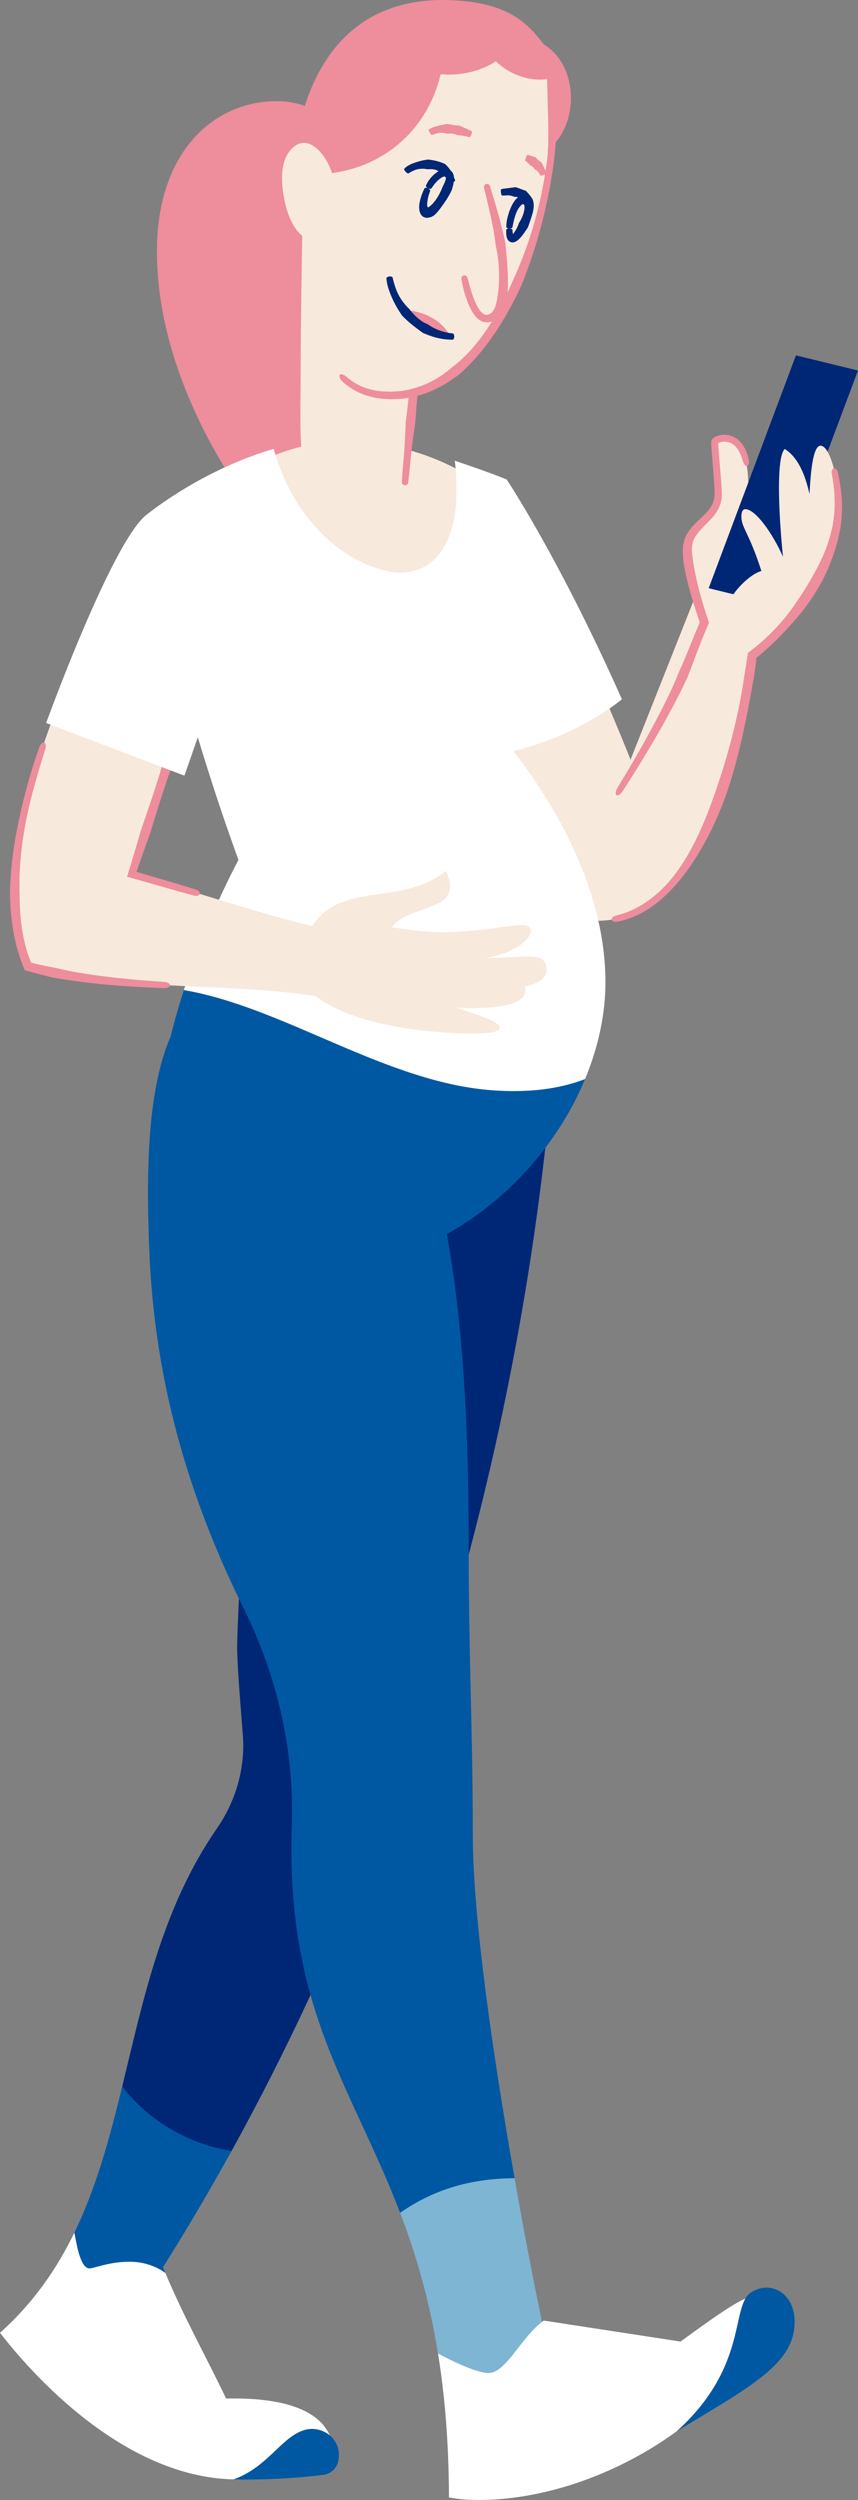 <?xml version="1.0" encoding="UTF-8"?>
<svg id="_1_3" data-name="1–3" xmlns="http://www.w3.org/2000/svg" viewBox="0 0 277.18 806.92">
  <rect x="0" y="0" width="277.18" height="806.92" fill="#808080" stroke="none"/>
  <defs>
    <style>
      .cls-1 {
        fill: none;
      }

      .cls-2 {
        fill: #f8e9dd;
      }

      .cls-3 {
        fill: #0058a3;
      }

      .cls-4 {
        fill: #002776;
      }

      .cls-5 {
        fill: #fff;
      }

      .cls-6 {
        fill: #ee8d9c;
      }

      .cls-7 {
        fill: #7eb5d2;
      }
    </style>
  </defs>
  <g id="arm_med_mobil" data-name="arm med mobil">
    <path class="cls-2" d="m190.02,211.58c5.96,16.48,16.85,37.87,20.55,55.11,3.08,29.9-24.44,34.53-32.45,19.85-.04-.08,1.53-1.79,1.45-1.81-9.84-1.64-20.78-39.89-24.76-53.88l35.2-19.28Z"/>
    <g>
      <path class="cls-2" d="m174.86,290.2c5.44,5.02,12.62,6.99,18.25,6.99,33.63,0,46.48-56.51,50.47-90.16,0,0,7.9-27.49-3.27-35.04.89-4.81,1.45-9.62,1.45-14.54,0-6.79-.99-16.01-7.99-16.01-1.03,0-2.94.65-2.94,1.24,0,1.65,1.19,13.55,1.19,16.77,0,8.34-9.99,9.66-9.99,17.95,0,6,3.15,16.74,5.51,23.55-3.33,7.69-6,15.74-9.75,23.22-13.28,26.48-34.94,58.03-42.92,66.04Z"/>
      <polygon class="cls-4" points="248.98 194.75 228.94 189.86 257.13 114.7 277.18 119.59 248.98 194.75"/>
      <path class="cls-2" d="m230.24,218.36c16.75-4.62,40.6-32.07,40.6-54.72,0-9.85-2.84-19.78-5.76-19.78-2.25,0-3.14,7.18-3.57,15.6-1.37-6.11-3.62-11.79-7.99-14.54-1.35,1.22-1.87,6.21-1.87,12.65s.55,14.91,1.3,22.12c-3.42-7.63-8.9-15.35-12.19-15.35-.99,0-1.26,1.34-1.26,2.31,0,3.77,2.42,5.03,6.47,17.64-5.02,1.46-14.23,10.91-14.39,22.74"/>
    </g>
    <g>
      <g>
        <path class="cls-2" d="m241.27,150.47c-.79-4.82-2.77-9.03-7.51-9.03-1.03,0-2.94.65-2.94,1.24,0,1.65,1.19,13.55,1.19,16.77,0,8.34-9.99,9.67-9.99,17.95,0,6,3.15,16.74,5.51,23.55-3.33,7.69-6.03,15.72-9.75,23.22-5.16,10.41-11.9,21.93-18.62,32.49"/>
        <g>
          <line class="cls-1" x1="239.4" y1="150.77" x2="243.14" y2="150.16"/>
          <line class="cls-1" x1="197.56" y1="255.63" x2="200.76" y2="257.67"/>
          <path class="cls-6" d="m218.51,218.89c-.97,2.38-2.04,4.69-3.19,7.01-1.65,3.34-3.38,6.65-5.16,9.93-3.38,6.21-6.94,12.34-10.65,18.36-.66,1.07-.8,2.17-.34,2.46s1.37-.32,2.06-1.38c3.87-6.01,7.63-12.11,11.21-18.31,1.86-3.22,3.66-6.48,5.4-9.78,1.22-2.3,2.44-4.66,3.54-7.05l.78-1.68c2.01-5.13,3.86-10.32,5.97-15.34l.4-.94.35-.81c.04-.14.15-.27.15-.41l-.14-.42-.75-2.25c-.42-1.29-.82-2.59-1.2-3.89-.76-2.6-1.45-5.2-2.02-7.78-.4-1.79-.75-3.59-.99-5.38-.19-1.15-.36-2.3-.41-3.42-.05-1.49.17-2.82.84-4.1.65-1.27,1.67-2.44,2.81-3.59,1.14-1.16,2.4-2.32,3.52-3.73,1.12-1.39,2.04-3.14,2.34-5.01.13-.66.12-1.34.17-2l-.08-1.85-.26-3.6-.59-7.16-.18-2.23-.07-.99c0-.19-.07-.35.04-.48.11-.11.25-.18.39-.24.11-.05.55-.18.81-.23.53-.12,1.19-.04,1.82.07,2.52.46,4.05,3.11,4.79,5.88.32,1.12.9,1.99,1.44,1.91.52-.08.82-1.15.51-2.42-.38-1.55-.95-3.12-1.93-4.55-.98-1.42-2.56-2.61-4.34-2.98-.44-.09-.88-.17-1.32-.17-.4-.05-.99-.01-1.41.08-.49.1-.77.17-1.39.41-.55.24-1.08.53-1.42,1-.35.48-.26,1.09-.25,1.65l.08,1.25.18,2.25.57,7.13.22,3.55c.03.59.05,1.17.05,1.73-.06.53-.05,1.06-.17,1.57-.49,2.9-2.91,5.02-5.38,7.32-1.22,1.18-2.5,2.49-3.42,4.16-.95,1.65-1.34,3.69-1.31,5.51,0,1.26.11,2.47.25,3.68.3,1.93.7,3.81,1.15,5.66.64,2.66,1.4,5.29,2.22,7.93l1.27,3.94.56,1.65c.06.09-.03.15-.06.26l-.41.96c-2.15,5.11-4.1,10.29-6.38,15.22l-.65,1.63Z"/>
        </g>
      </g>
      <g>
        <line class="cls-1" x1="197.31" y1="294.97" x2="197.91" y2="298.71"/>
        <line class="cls-1" x1="271.19" y1="150.69" x2="267.52" y2="151.63"/>
        <path class="cls-6" d="m244.12,214.42c.13-.88.26-2.29.29-2.13l1.98-1.63c1.5-1.33,3.01-2.67,4.43-4.11,2.86-2.85,5.6-5.84,8.15-8.97,2.72-3.44,4.87-6.78,6.67-10.09.94-1.87,1.83-3.76,2.59-5.71.39-.88.68-1.8.99-2.71.31-.91.65-1.81.88-2.74.38-1.34.78-2.67,1.02-4.04.32-1.35.51-2.74.66-4.13.56-5.31.03-10.52-1.08-15.63-.21-.91-.85-1.51-1.37-1.38-.53.14-.78.93-.61,1.8.93,4.93,1.25,10.09.53,14.98l-.3,1.91-.45,1.89c-.27,1.27-.69,2.5-1.09,3.74-.25.88-.61,1.72-.96,2.56-.35.84-.67,1.7-1.09,2.51-.83,1.81-1.79,3.55-2.75,5.31-1.76,3.1-3.75,6.33-6.23,9.8-2.19,3.18-4.76,6.15-7.52,8.89-1.37,1.38-2.84,2.65-4.31,3.9l-2.61,2.05c-.47.2-.34.73-.45,1.14l-.14.92-.22,1.44-.65,3.96c-1.03,7.4-2.63,14.86-4.54,21.96-2.06,7.65-4.58,15.43-7.5,22.9-1.09,2.78-2.28,5.52-3.6,8.19-2.08,4.23-4.48,8.3-7.4,11.99-2.1,2.64-4.49,5.05-7.15,7.06-3.3,2.54-7.19,4.51-11.32,5.47-.83.2-1.43.79-1.35,1.32s.86.82,1.78.65c4.51-.81,8.76-2.96,12.27-5.66,2.83-2.14,5.33-4.66,7.62-7.35,3.13-3.78,5.82-7.89,8.19-12.16,1.49-2.68,2.84-5.42,4.06-8.2,3.39-7.55,5.72-15.59,7.59-23.4,1.73-7.26,3.12-14.84,4.44-22.24l.56-4.06Z"/>
      </g>
    </g>
    <path class="cls-5" d="m163.67,154.75s16.91,25.28,37.24,70.95c0,0-18.59,15.97-47.71,18.89,0,0-10.11-87.78,10.47-89.83Z"/>
  </g>
  <g id="bein_bak" data-name="bein bak">
    <g>
      <path class="cls-3" d="m53.42,733.6c-3.47-.39-8.66,2.34-13.34,2.34h-13.17c-2.68,0-3.67-8.75-2.86-15.35,7.13-14.68,11.44-30.73,15.44-47.17,10.67,5.35,23.25,13.02,35.33,20.82-6.96,12.59-14.33,25.12-22.15,37.53.25.61.5,1.22.75,1.83Z"/>
      <g>
        <path class="cls-5" d="m24.05,720.6c-5.75,11.83-13.32,22.78-24.05,32.35,12.99,16.8,42.42,47.33,76.67,47.33,8.28,0,17.39-.69,25.6-1.53,3.1-.32,5.58-2.87,5.59-5.98,0-.02,0-.04,0-.05,0-15.2-16.95-18.56-32.2-18.56-.88,0-1.75,0-2.61.02-6.5-13.56-13.86-26.71-19.64-40.56-2.96-2.11-6.91-3.6-11.59-3.6-6.52,0-11.49,2.16-12.87,2.16-2.68,0-3.96-6.05-4.91-11.57Z"/>
        <path class="cls-4" d="m95.58,377.36c-15.27,51.12-18.97,146.53-18.97,154.22,0,5.06.78,15.09,1.83,28.26.86,10.77-2.22,21.42-8.36,30.31-17.76,25.7-23.72,55.08-30.59,83.28,8.07,10.83,21.8,18.86,35.33,20.82,71.18-128.83,98.41-264.64,104.76-362.21"/>
      </g>
    </g>
    <path class="cls-3" d="m109.34,794.08c.1-.65.15-1.31.14-1.95-.1-5.7-6.09-9.52-11.49-7.68-7.3,2.47-11.63,11.95-22.56,15.82,0,0,13.25.49,29.01-1.45,2.51-.31,4.51-2.25,4.9-4.74Z"/>
  </g>
  <g id="hestehale">
    <path class="cls-6" d="m104.24,37.14c-4.52-3.12-9.63-4.49-14.82-4.49-20.29,0-38.72,16.26-38.72,48.43,0,52.4,41.68,99.03,50.13,104.86l3.42-148.8Z"/>
  </g>
  <g id="hals">
    <path class="cls-2" d="m97.8,63.81c-.22,18.95-.67,37.91-.67,56.89,0,4.23-.1,8.65-.1,13.12,0,3.45.06,6.92.28,10.35-3.04.72-5.91,1.66-8.52,2.76-2.16.91-4.24,2.6-6.54,3.1,12.22,46.67,59.68,81.92,75.84,7.85-1.55-.77-10.76-8.44-26.15-12.65,1.12-12.5,2.21-25.05,3.86-37.42"/>
    <g>
      <line class="cls-1" x1="128.88" y1="156.42" x2="132.65" y2="156.75"/>
      <line class="cls-1" x1="137.68" y1="108.06" x2="133.92" y2="107.56"/>
      <path class="cls-6" d="m135.58,122.66l.15-2.7.31-3.89c.2-2.45.41-4.91.66-7.35.04-.43-.37-.84-.91-.91-.54-.07-1.02.22-1.09.65l-1.18,7.36-.59,3.83-.45,2.68-.12.63c-.09,3.81-.59,7.65-1.07,11.37l-.24,1.93-.03,1.26c-.1,2.31-.2,4.62-.36,6.93-.09,1.66-.24,3.32-.39,4.97-.18,2.07-.37,4.2-.44,6.32-.02.43.41.81.94.86.53.05,1-.25,1.06-.68.3-2.1.5-4.24.69-6.31.15-1.65.3-3.3.51-4.95.26-2.3.59-4.59.93-6.88l.2-1.2.14-1.96c.25-3.73.53-7.59,1.26-11.33l.02-.62Z"/>
    </g>
  </g>
  <g id="overkropp">
    <path class="cls-3" d="m59.39,319.57c33.52-9.54,56,11.59,90.86,13.79,11.48.73,29,6.33,38.76,14.93-13.69,32.89-47.24,61.27-86.93,61.27s-50.8-25.74-50.8-49.18c0-9.97,2.9-24.62,8.12-40.82Z"/>
    <path class="cls-5" d="m189,348.29c4.26-10.23,6.59-20.9,6.59-31.28,0-27.17-13.63-54.41-31.36-76.65,7.94-9.01,10.71-18.85,10.71-29.33,0-16.68-7-36.85-11.27-56.28-4.9-2-11.73-4.35-16.76-6.05.38,2.92.58,6.06.58,9.46,0,18.12-7.8,26.66-18.04,26.66s-32.42-9.9-41.05-39.93c-16.2,4.72-31.34,13.56-41.44,21.55,5.09,32.6,16.57,74.02,30.08,111.11-7.29,13.85-13.29,28.47-17.66,42.02,32.67,5.56,65.65,30.19,100.5,32.4,11.48.73,20.99-.55,29.11-3.67Z"/>
  </g>
  <g id="bein_foran" data-name="bein foran">
    <path class="cls-7" d="m175.64,753.01l-.66-4.1c-2.73-13.22-5.8-29.09-8.76-45.84-6.43-3.15-10.37-5.47-15.29-4.38-7.64,1.69-17.81,5.46-21.67,15.54,4.97,12.99,9.35,27.6,12.23,45.43,3.29,6.04,12.64,10.29,16.33,10.29,5.67,0,10.54-11.71,17.82-16.93Z"/>
    <path class="cls-3" d="m174.7,795.55c-4.03,0-7.42-.35-10.71-.68-3.28-.34-6.68-.68-10.72-.68-1.5,0-4.6.1-8.4.39l-.15-2c3.86-.29,7.02-.39,8.55-.39,4.15,0,7.59.35,10.93.69,3.38.35,6.58.67,10.5.67,11.55,0,23.15-2.78,34.46-8.25l.87,1.8c-11.58,5.61-23.47,8.45-35.33,8.45Z"/>
    <path class="cls-5" d="m175.66,749.01c-7.28,5.23-12.14,16.93-17.82,16.93-3.69,0-11.12-3.51-16.33-6.29,2.17,13.42,3.48,28.68,3.53,46.46,3.2.58,6.36.81,9.44.81,43.73,0,90.21-34.06,90.21-60.35,0-3.09-1.79-4.95-2.59-4.95-2.92,0-15.21,9.05-22.25,14.17l-44.2-6.78Z"/>
    <path class="cls-3" d="m166.24,703.06c-7.04-39.87-13.5-84.71-13.5-110.58,0-33.84-1.33-57.22-1.33-93.17,0-43.18-2.15-90.44-13.16-126.39,0,0-71.56-59.56-81.12-42.41-9.56,17.14-10,45.97-8.89,73.29,1.66,41,12.11,78.33,30.48,115.33,10.86,21.88,16.44,46.04,15.57,70.46-.1,2.74-.14,5.2-.14,7.26,0,53.84,20.17,78.3,35.11,117.38,6.83-4.77,14.04-7.85,21.67-9.54,4.91-1.09,10-1.6,15.29-1.62Z"/>
    <path class="cls-3" d="m218.67,784.7c22.04-13.34,36.04-20.67,37.82-32.45,1.78-11.78-7.51-16.73-14-12.22-6.49,4.51-.75,23.79-23.82,44.67Z"/>
  </g>
  <g id="hode">
    <path class="cls-6" d="m168.22,51.38c10.73-.63,16.22-10.18,16.22-19.72,0-6.93-2.9-13.84-8.79-17.32-6.73-9.34-14.65-13.47-29.14-14.24-51.72-2.73-51.72,55.59-51.72,55.8,38.51,18.72,73.42-4.52,73.42-4.52Z"/>
    <path class="cls-2" d="m107.25,55.87c17.88-2.4,31.11-14.9,35.11-31.91.87.09,1.77.13,2.67.13,5.3,0,11.02-1.51,15.16-4.33,3.58,3.65,9.13,5.94,14.22,5.94.83,0,1.6-.05,2.32-.16.13,5.77.41,12.82.41,18.26,0,32.14-17.57,87.34-53.89,83.7-20.8-2.08-23.09-27.3-24.32-50.62-5.1-2.3-7.83-12.24-7.83-19.6s3.88-11.16,7.05-11.16c3.86,0,7.52,4.81,9.1,9.74Z"/>
    <g>
      <line class="cls-1" x1="111.22" y1="119.66" x2="108.42" y2="122.21"/>
      <path class="cls-6" d="m144.76,119.62c-1.8,1.45-3.76,2.67-5.8,3.71-2.98,1.45-6.16,2.44-9.44,2.88-1.56.12-3.13.29-4.7.16-1.58,0-3.13-.19-4.65-.55-3.03-.69-5.87-2.1-8.19-4.18-.82-.72-1.75-1.07-2.17-.71-.4.35-.09,1.38.81,2.21,2.53,2.36,5.71,4.03,9.06,4.89,1.67.44,3.39.68,5.09.73,1.71.18,3.42.03,5.13-.05,3.55-.39,7.02-1.38,10.26-2.85,2.26-1.07,4.45-2.29,6.46-3.75l1.43-1.01c7.9-6.85,13.74-15.71,18.31-24.66.78-1.56,1.55-3.13,2.24-4.73.43-1.04.85-2.09,1.23-3.16,2.21-5.79,4.02-11.71,5.55-17.71,1.06-4.32,1.99-8.67,2.73-13.06.9-5.47,1.58-11.19,1.59-16.88,0-1.16-.44-2.07-.98-2.07-.54,0-.99.89-1.04,2.02-.22,5.56-.9,11.19-1.8,16.58-.73,4.31-1.65,8.58-2.81,12.82-1.6,5.88-3.61,11.65-6,17.24-.41.98-.86,1.95-1.32,2.91-.65,1.59-1.38,3.14-2.11,4.69-4.21,8.77-9.82,17.58-17.66,23.52l-1.23.99Z"/>
    </g>
    <g>
      <line class="cls-1" x1="151.73" y1="88.53" x2="148.01" y2="89.24"/>
      <line class="cls-1" x1="158.89" y1="58.88" x2="155.24" y2="59.88"/>
      <path class="cls-6" d="m163.09,77.59l-.81-3.44c-.4-1.65-.82-3.28-1.28-4.91-.86-3.08-1.79-6.12-2.7-9.15-.16-.54-.73-.85-1.25-.7s-.83.69-.7,1.24c.78,3.09,1.53,6.18,2.2,9.28.35,1.61.67,3.22.96,4.83.2,1.13.36,2.27.5,3.4l.08.8c1.08,4.65,1.38,9.62.96,14.23-.07.79-.17,1.59-.32,2.35-.04.51-.11,1-.2,1.49-.26,1.32-.68,2.61-1.37,3.5-.33.47-.76.73-1.21.95-.24.07-.51.12-.75.17-.19-.07-.39.04-.6-.11-.61-.2-1.29-.85-1.81-1.66-.54-.78-.99-1.7-1.39-2.64-.99-2.35-1.71-4.98-2.38-7.56-.14-.52-.66-.86-1.19-.76-.53.1-.88.62-.78,1.18.47,2.74,1.21,5.46,2.27,8.04.43,1.03.92,2.04,1.58,3.03.63.97,1.45,2,2.84,2.6.44.26,1.04.24,1.57.31.48-.06.96-.12,1.43-.25.93-.33,1.79-.89,2.38-1.59,1.23-1.4,1.82-3,2.26-4.54.16-.54.3-1.09.41-1.63.13-.89.2-1.77.25-2.64.22-5-.32-10.01-.8-15l-.18-.79Z"/>
    </g>
    <g>
      <line class="cls-1" x1="136.55" y1="59.95" x2="139.96" y2="61.59"/>
      <line class="cls-1" x1="139.96" y1="61.59" x2="136.55" y2="59.95"/>
      <path class="cls-4" d="m138.67,66.7s-.08.11-.13.15c-.08.07-.18.11-.27.07-.2-.13-.26-.31-.29-.71.02-1.47.4-3.07.98-4.54.1-.26-.22-.67-.71-.9-.49-.24-1-.2-1.14.08-.78,1.62-1.42,3.3-1.66,5.22-.15,1.38.05,3.04,1.14,3.81.44.34,1.01.44,1.53.44.41-.07.79-.18,1.2-.28l.66-.36c.45-.27.99-.85,1.17-1.06.25-.28.46-.56.7-.84.44-.56.86-1.12,1.26-1.69.8-1.13,1.54-2.28,2.2-3.48.23-.41.44-.84.64-1.28.1-.29.18-.6.26-.91.23-.86.46-1.63.43-2.88.07-1.32-.66-2.58-1.87-2.9-.83-.24-1.81.01-2.56.35-.69.32-1.19.68-1.7,1.09-1.24,1.01-2.24,2.31-2.89,3.75-.13.3.17.72.65.95.48.23.98.23,1.12,0,.73-1.11,1.57-2.17,2.54-2.95.37-.3.82-.59,1.16-.74.28-.12.46-.15.67-.08.31.09.35.48.27.71-.07.32-.3,1.1-.61,1.72-.11.23-.22.45-.36.67-.14.39-.3.77-.47,1.15-.48,1.1-1.07,2.2-1.78,3.2-.35.5-.74.98-1.15,1.41-.21.2-.42.42-.64.59-.3.24-.21.12-.31.15l-.04.09Z"/>
    </g>
    <g>
      <line class="cls-1" x1="129.72" y1="54.05" x2="132.33" y2="56.79"/>
      <line class="cls-1" x1="144.67" y1="59.87" x2="147.94" y2="57.96"/>
      <path class="cls-4" d="m142.18,55.68c.23.11.48.22.68.4.31.24.6.53.87.86.53.62,1,1.39,1.54,2.21.1.15.57.03,1.04-.24s.79-.61.73-.75c-.37-.8-.69-1.72-1.2-2.65-.26-.48-.57-.96-.96-1.41-.26-.32-.55-.64-.85-.94l-.22-.21c-1.67-.77-3.31-1.17-4.88-1.38-.27-.03-.55-.07-.82-.07l-.52.1c-.95.13-1.9.38-2.81.65-.66.21-1.31.43-1.95.71-.79.35-1.61.82-2.24,1.51-.13.15.07.57.45.96.37.39.76.63.87.56.58-.35,1.18-.7,1.82-.97.51-.22,1.05-.39,1.61-.46.78-.13,1.57-.12,2.36,0l.42.08c.22-.03.44-.03.65-.03,1.21-.05,2.55.14,3.24,1.04l.17.05Z"/>
    </g>
    <g>
      <line class="cls-1" x1="162.65" y1="73.7" x2="166.43" y2="73.8"/>
      <line class="cls-1" x1="166.43" y1="73.8" x2="162.65" y2="73.7"/>
      <path class="cls-4" d="m167.54,72.3c-.19.49-.39.97-.63,1.44-.35.65-.74,1.29-1.15,1.77-.08.08-.2.24-.25.27-.03.02-.06.05-.09.08-.02.03-.01.02,0,0,.01-.01.08.15.09.23.07.46-.04.45.07.3.05-.06.18-.2.34-.31,0,0-.02-.02-.04-.05-.2-.34-.3-1.13-.32-1.82-.02-.25-.49-.46-1.03-.48-.54-.02-.98.2-.99.5-.01.83-.1,1.61.28,2.72.12.28.28.63.71.95.42.34,1.15.42,1.49.28.88-.23,1.16-.6,1.56-.91.72-.67,1.23-1.36,1.74-2.07l1.01-1.49.23-.35c.41-1.2.84-2.36,1.22-3.59.18-.61.36-1.24.49-1.9.05-.35.13-.67.14-1.05l.02-.58c-.01-.23-.02-.51-.07-.76-.1-.71-.37-1.38-.82-1.9-.32-.3-.7-.53-1.12-.64-.37-.12-.77-.12-1.15-.08-.5.09-.96.3-1.42.49-.41.26-.89.61-1.1.88-.54.56-.88,1.16-1.23,1.75-.53,1.03-.94,2.05-1.26,3.1-.4,1.3-.7,2.68-.7,4.11,0,.3.45.54.98.55.54,0,.99-.17,1.02-.4.21-1.19.48-2.43.84-3.58.29-.92.66-1.82,1.17-2.57.29-.42.61-.84.95-1.09.3-.25.38-.2.56-.19.06,0,.11.03.15.07.04.05.06.11.06.17.06.04.09.11.12.18.01.03.02.04.03.1v.3c.04.2-.01.46-.02.7-.06.5-.18,1.02-.34,1.54-.32,1.04-.81,2.08-1.44,2.99l-.11.34Z"/>
    </g>
    <g>
      <line class="cls-1" x1="161.59" y1="60.23" x2="162.06" y2="63.99"/>
      <line class="cls-1" x1="169.95" y1="66.45" x2="172.99" y2="64.19"/>
      <path class="cls-4" d="m168.29,64.34c.16.03.32.09.47.16.22.1.43.23.64.37.4.26.8.57,1.16.93.06.06.48-.16.92-.49.44-.32.74-.65.69-.75-.3-.51-.62-1.02-1-1.53-.2-.26-.41-.52-.65-.76l-.49-.54-.12-.14c-1.03-.29-1.94-.74-2.9-1.04-.17-.06-.33-.09-.5-.14l-.34.05c-.58.08-1.15.15-1.71.23-.39.07-.78.09-1.15.14-.47.05-.96.1-1.43.26-.1.03-.11.49-.05,1.02.07.53.2.96.29.98.46.07.92.03,1.36-.01.35-.04.7-.06,1.04,0,.47.04.93.17,1.34.33l.21.12c.12,0,.24,0,.35,0,.66.02,1.38.16,1.75.8h.12Z"/>
    </g>
    <g>
      <line class="cls-1" x1="137.87" y1="41.18" x2="139.79" y2="44.44"/>
      <line class="cls-1" x1="151.59" y1="45.18" x2="152.97" y2="41.66"/>
      <path class="cls-6" d="m147.92,43.66c.25,0,.5,0,.74.03l1.05.16c.67.11,1.34.25,2,.43.12.03.38-.37.57-.88s.26-.96.15-1.01l-1.97-.96-1.06-.46c-.25-.1-.5-.23-.75-.35l-.17-.09c-1.18.05-2.3-.25-3.46-.44l-.6-.08-.4.08c-.72.11-1.44.27-2.15.43-.51.13-1.02.25-1.52.41-.63.19-1.27.46-1.81.89-.11.09.03.53.3.99.27.46.57.8.67.77.51-.17,1.01-.33,1.5-.5.4-.12.81-.21,1.23-.21.59-.04,1.19.05,1.77.17l.31.09.5-.03c.96-.04,2.02.01,2.93.56h.17Z"/>
    </g>
    <g>
      <line class="cls-1" x1="173.8" y1="57.01" x2="177.44" y2="55.96"/>
      <line class="cls-1" x1="170.53" y1="49.1" x2="169.28" y2="52.67"/>
      <path class="cls-6" d="m173,50.75c-.18-.05-.36-.09-.52-.16l-.72-.25c-.46-.14-.92-.26-1.39-.35-.08-.02-.3.4-.48.91-.18.51-.28.95-.22.99.32.19.61.43.88.69l.42.41c.09.1.17.22.24.34l.04.1c.64.05,1.02.53,1.31.98.06.08.11.16.15.24l.19.07c.31.17.6.36.84.61.17.17.31.37.41.58.14.26.25.52.45.77.04.05.49-.03,1.01-.18.52-.15.92-.33.91-.42-.02-.44-.18-.84-.37-1.2-.14-.29-.31-.56-.44-.87-.19-.4-.39-.82-.6-1.24l-.09-.24c-.1-.08-.2-.17-.3-.24-.59-.44-1.2-.82-1.61-1.5l-.13-.03Z"/>
    </g>
    <path class="cls-6" d="m130.45,100.07c5.97.21,12.33,3.12,15.03,8.54,0,0-10.64-2.58-15.03-8.54Z"/>
    <g>
      <line class="cls-1" x1="127.62" y1="89" x2="123.87" y2="89.5"/>
      <line class="cls-1" x1="146.72" y1="110.56" x2="146.76" y2="106.77"/>
      <path class="cls-4" d="m137.07,107.65l1.71.67c.85.25,1.65.6,2.52.75,1.61.4,3.27.57,4.91.57.29,0,.53-.45.53-.99,0-.54-.2-1-.46-1.03-1.47-.13-2.92-.46-4.29-.98-.73-.22-1.4-.61-2.09-.9-.47-.26-.92-.56-1.36-.84-.1-.07-.21-.14-.3-.22-2.11-.79-3.89-2.38-5.31-4.07-.27-.28-.49-.59-.72-.9l-.55-.52c-.95-1-1.79-2.1-2.51-3.29-.49-.87-.93-1.76-1.26-2.71-.44-1.16-.76-2.4-1.07-3.63-.07-.25-.56-.39-1.09-.32s-.93.35-.9.63c.11,1.41.47,2.81.94,4.1.36,1.04.83,2.03,1.27,3.05.69,1.37,1.42,2.73,2.3,4.02l.45.68c.3.33.58.66.91.95,1.8,1.76,3.86,3.3,5.96,4.82.12.06.26.1.39.15Z"/>
    </g>
  </g>
  <g id="arm_foran" data-name="arm foran">
    <path class="cls-2" d="m101.99,321.5c15.55,12.03,48.77,12.5,55.48,11.93,1.06-.09,4.08-.53,3.97-1.78-.17-2.01-7.05-4.04-14.44-6.47,3.91.29,7.87.26,11.67-.06,3.87-.33,11.43-1.17,11.04-5.79-.03-.31-.1-.62-.24-.92,3.79-.76,7.32-2.28,7.08-5.71,0-.1-.01-.2-.02-.31-.47-5.6-7.45-3.1-19.79-3.2,9.36-1.36,14.95-6.09,14.71-8.85-.18-2.17-3.02-1.83-5.02-1.66-3.4.29-7.65,1.13-8.89,1.23-2.34.2-4.71.45-7.09.65-9.23.78-14.42.13-23.83-1.24,4.63-6.8,19.53-5.18,18.76-13.86-.11-1.23-.55-2.67-1.39-4.36-13.94,11.53-33.49,3.05-43.15,17.81-19.59-4.74-38.79-11.56-58.29-16.75l20.68-63.46-38.33-6.67c-8.89,21.77-20.14,49.64-20.14,75.41,0,10.62,1.58,18.28,4.29,24.51,29.11,8.14,62.85,4.98,92.93,9.54Z"/>
    <g>
      <line class="cls-1" x1="63.96" y1="290.33" x2="65.06" y2="286.71"/>
      <line class="cls-1" x1="65.04" y1="219.28" x2="61.44" y2="218.11"/>
      <path class="cls-6" d="m56.36,244.87l1.39-4.75,2.07-6.83,3.94-12.92c.24-.76-.01-1.51-.53-1.68-.52-.17-1.14.3-1.4,1.06l-4.45,12.84-2.32,6.66-1.68,4.66-.41,1.09c-1.84,6.68-4.13,13.36-6.35,19.83l-1.15,3.36-.63,2.22-1.8,6.06-.91,3.03-.69,2.21-.39,1.23c.32.17.81.25,1.2.38l9.49,2.69c3.63,1.05,7.39,2.13,11.13,3.1.76.2,1.49-.07,1.64-.58.16-.51-.31-1.11-1.06-1.35-3.69-1.19-7.47-2.29-11.12-3.35l-4.37-1.28-2.18-.65-1.05-.32-.38-.13c-.08-.03-.2-.05-.25-.1l.1-.28.29-.81,1.05-2.99,2.12-5.98.77-2.09,1.06-3.42c2.01-6.53,4.1-13.29,6.56-19.8l.3-1.09Z"/>
    </g>
    <g>
      <line class="cls-1" x1="16.08" y1="240.26" x2="12.5" y2="239.03"/>
      <line class="cls-1" x1="54.82" y1="319.95" x2="55.01" y2="316.16"/>
      <path class="cls-6" d="m18.54,315.78c2.21.38,4.42.69,6.63,1,3.19.43,6.39.79,9.59,1.07,6.06.54,12.12.85,18.17,1.1,1.07.04,1.95-.38,1.98-.92.03-.54-.8-1.03-1.87-1.1-6.06-.39-12.11-.9-18.12-1.62-3.12-.38-6.23-.82-9.32-1.33-2.17-.37-4.32-.79-6.46-1.28l-1.5-.35c-2.26-.41-4.53-.86-6.77-1.43-.73-.21-.66-.1-.79-.24l-.15-.33-.31-.79c-.42-1.06-.77-2.13-1.1-3.22-1.28-4.37-1.88-8.92-2.08-13.42-.06-1.56-.11-3.12-.1-4.69-.05-1.02-.04-2.03-.06-3.04.03-5.57.54-11.17,1.49-16.72.65-3.99,1.54-7.95,2.55-11.87,1.27-4.9,2.77-9.91,4.32-14.85.31-1,.15-1.94-.36-2.11-.51-.17-1.19.47-1.55,1.47-1.78,4.91-3.31,9.99-4.6,14.95-1.03,3.96-1.93,7.96-2.71,12.01-1.07,5.63-1.83,11.33-2.1,17.1-.04,1.01-.11,2.03-.12,3.04.02,1.63.1,3.26.21,4.89.33,4.66,1.05,9.41,2.42,14.04.35,1.16.72,2.31,1.15,3.44l.32.85.53,1.3.15.36c.05.12.23.09.34.14l.74.2,1.08.3c2.29.66,4.59,1.23,6.89,1.8l1.51.24Z"/>
    </g>
    <path class="cls-5" d="m46.96,166.43c-11.38,9.93-32.05,66.93-32.05,66.93l44.67,17,12.33-35.33s15.43-60.19-24.95-48.59Z"/>
  </g>
</svg>